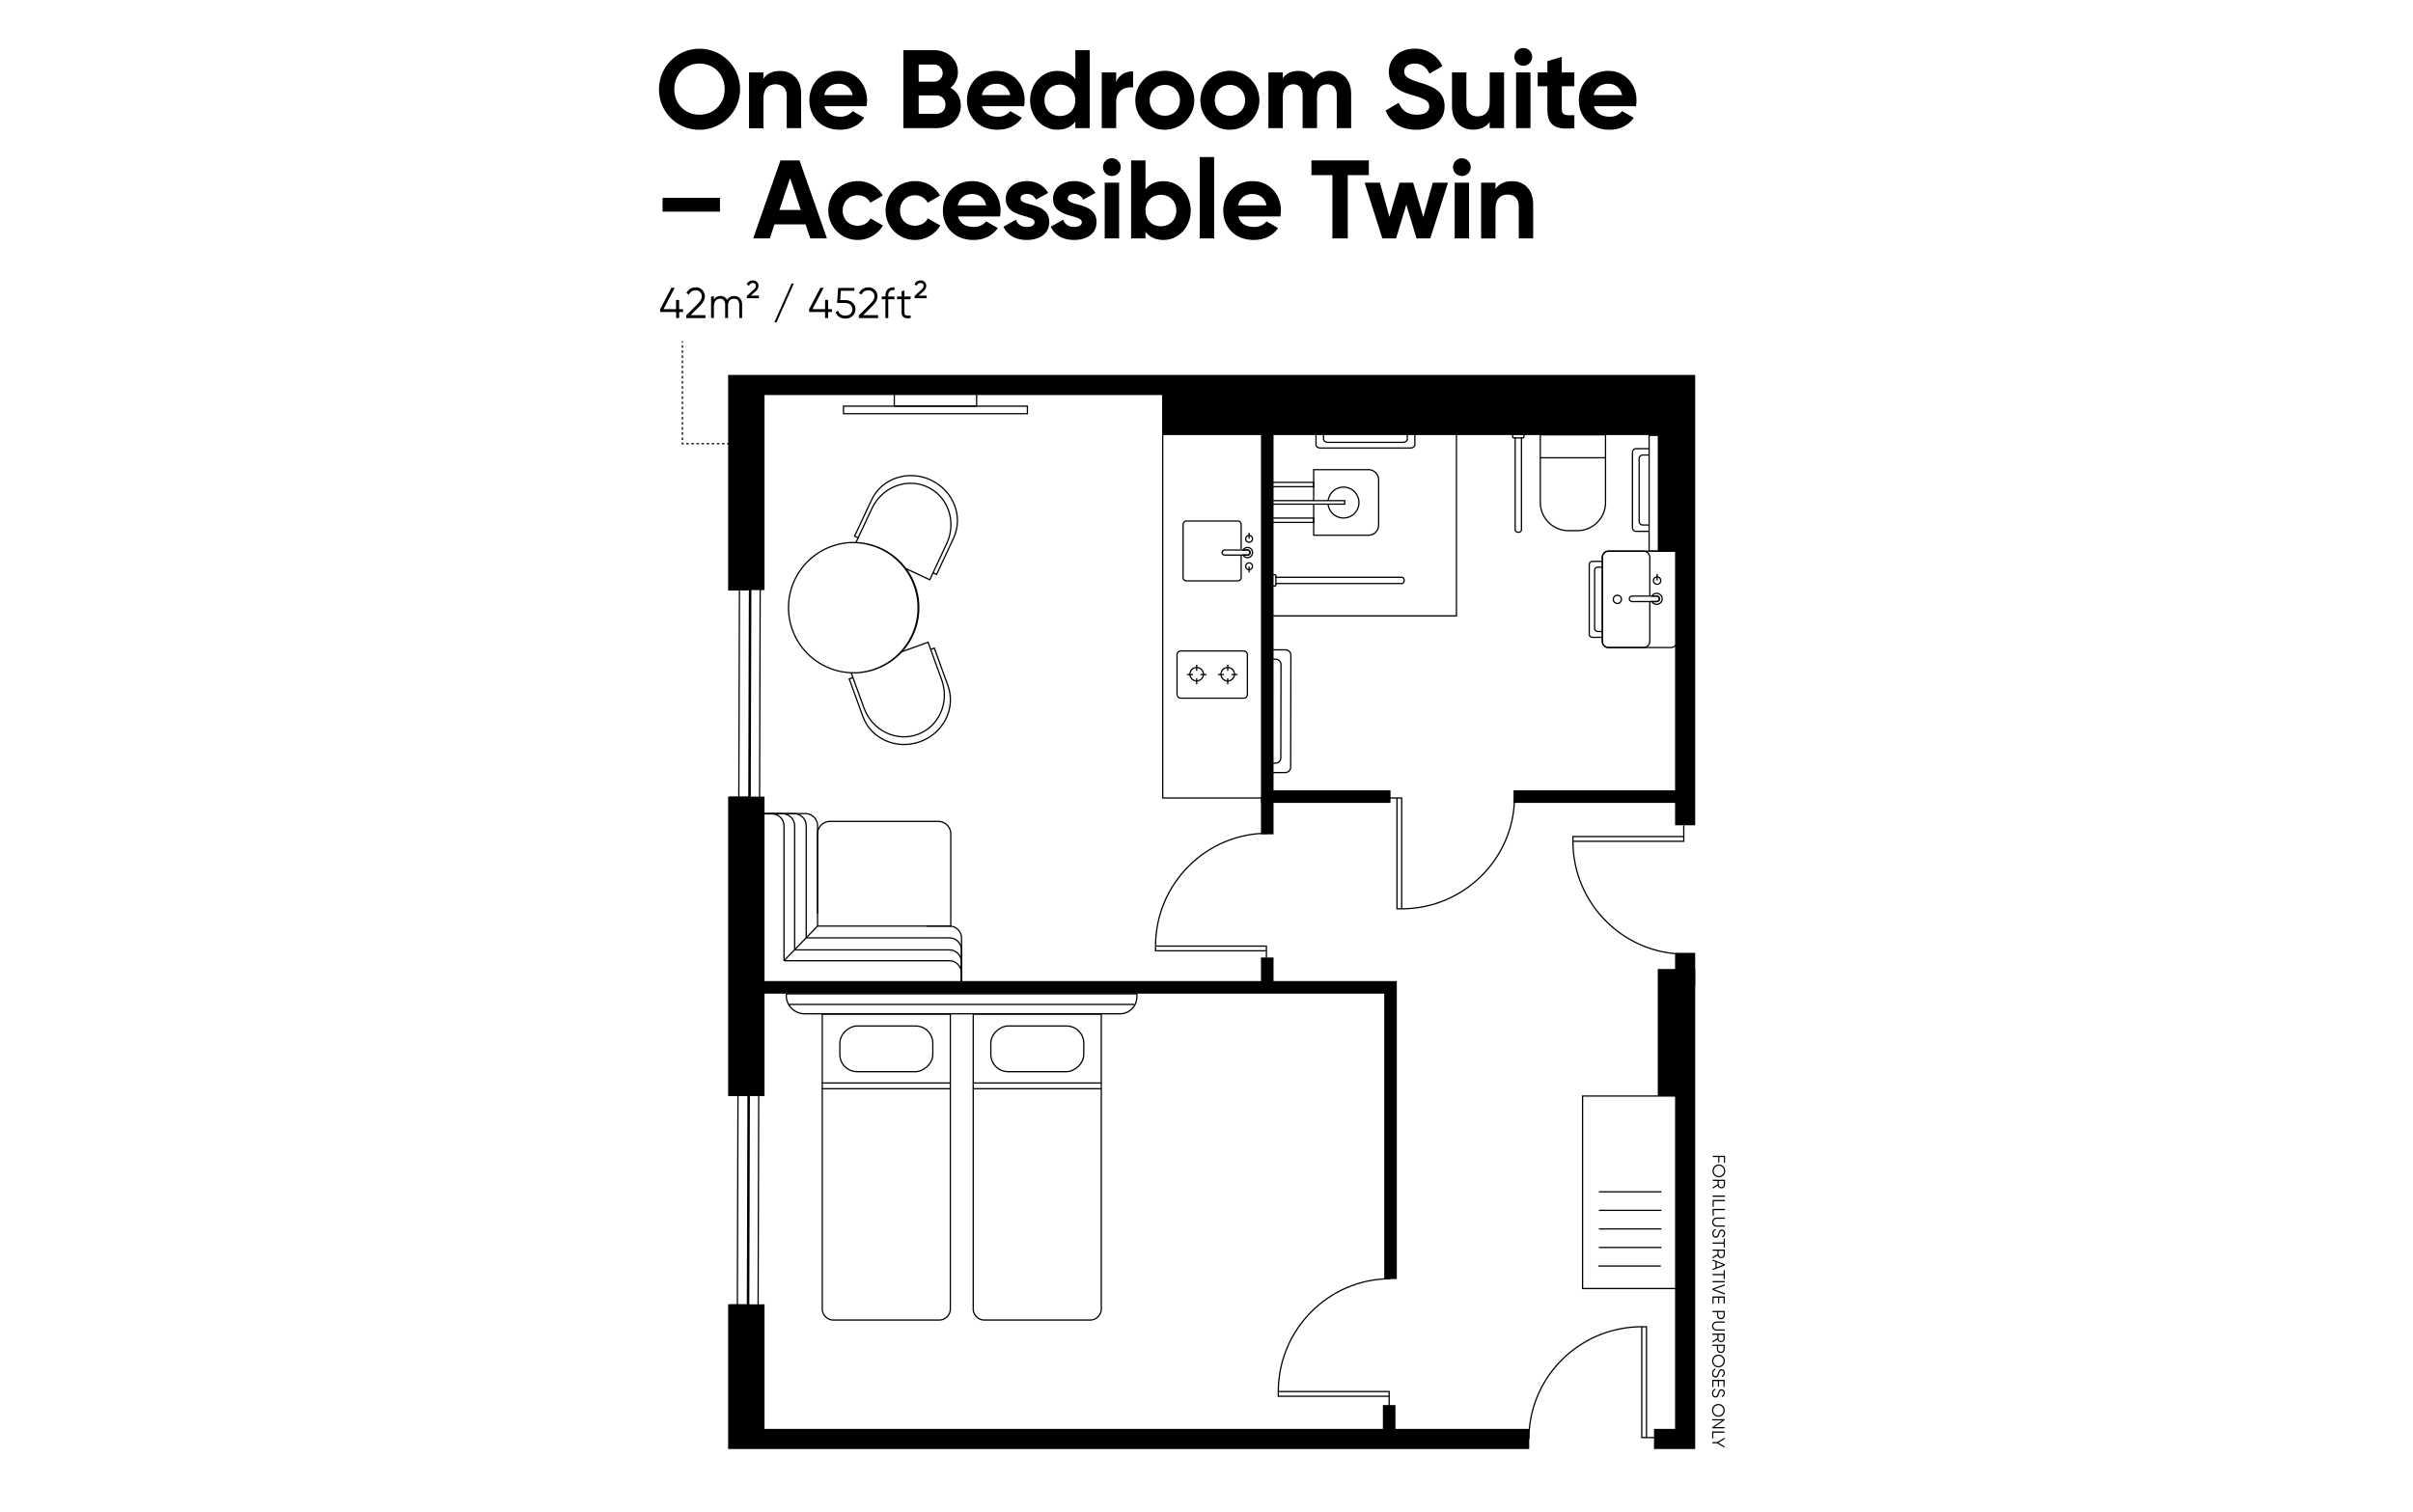 <svg id="Layer_1" data-name="Layer 1" xmlns="http://www.w3.org/2000/svg" viewBox="0 0 1920 1203.13"><defs><style>.cls-1,.cls-2,.cls-3,.cls-4,.cls-5,.cls-6{fill:none;stroke:#000;stroke-miterlimit:10;}.cls-2{stroke-dasharray:2.04 2.04;}.cls-3{stroke-dasharray:2.03 2.03;}.cls-4{stroke-width:16px;}.cls-5{stroke-width:10px;}.cls-6{stroke-width:2px;}</style></defs><line class="cls-1" x1="952.2" y1="544.68" x2="952.2" y2="539.85"/><line class="cls-1" x1="952.2" y1="533.94" x2="952.2" y2="529.11"/><line class="cls-1" x1="944.42" y1="536.9" x2="949.25" y2="536.9"/><line class="cls-1" x1="955.15" y1="536.9" x2="959.98" y2="536.9"/><circle class="cls-1" cx="952.2" cy="536.63" r="5.37"/><line class="cls-1" x1="976.89" y1="544.68" x2="976.89" y2="539.85"/><line class="cls-1" x1="976.89" y1="533.94" x2="976.89" y2="529.11"/><line class="cls-1" x1="969.11" y1="536.9" x2="973.94" y2="536.9"/><line class="cls-1" x1="979.85" y1="536.9" x2="984.68" y2="536.9"/><circle class="cls-1" cx="976.89" cy="536.63" r="5.37"/><rect class="cls-1" x="936.57" y="518.14" width="55.95" height="37.56" rx="2.75" transform="translate(1929.09 1073.83) rotate(180)"/><path class="cls-1" d="M987.59,437.16V417.41a2.71,2.71,0,0,0-2.71-2.72H944.09a2.71,2.71,0,0,0-2.72,2.72v42.22a2.72,2.72,0,0,0,2.72,2.72h40.79a2.71,2.71,0,0,0,2.71-2.72V441.88"/><path class="cls-1" d="M994.53,440.46a2.07,2.07,0,0,1-2,1.36h-18a2.06,2.06,0,0,1-2-1.36,2,2,0,0,1,1.93-2.68h18.11A2,2,0,0,1,994.53,440.46Z"/><path class="cls-1" d="M996.11,441.82a4,4,0,0,1-5.51,1.48,3.83,3.83,0,0,1-1.48-1.48h3.41a2.07,2.07,0,0,0,2-1.36,2,2,0,0,0-1.92-2.68h-3.49a4,4,0,1,1,7,4Z"/><path class="cls-1" d="M993.38,431.56a2.71,2.71,0,1,0-2.14-2.1A2.71,2.71,0,0,0,993.38,431.56Z"/><line class="cls-1" x1="993.89" y1="428.78" x2="993.89" y2="424.02"/><path class="cls-1" d="M994.39,448.06a2.71,2.71,0,1,0,2.15,2.1A2.71,2.71,0,0,0,994.39,448.06Z"/><line class="cls-1" x1="993.89" y1="450.85" x2="993.89" y2="455.61"/><polyline class="cls-1" points="925.17 306.43 925.17 635.15 1008.35 635.15"/><path d="M543.48,248.34H540.4v4.81H538v-4.81H525.3v-2.26l8.92-17h2.64l-8.92,17h10v-7.35h2.41v7.35h3.08Z"/><path d="M546.06,251l8.64-8.71c2-2,3.71-4.12,3.71-6.35a4.64,4.64,0,0,0-4.84-4.88,5.66,5.66,0,0,0-5.39,3.4l-2-1.2a8,8,0,0,1,7.41-4.53,7,7,0,0,1,7.24,7.21c0,3.05-2,5.63-4.46,8.06l-6.86,6.83h11.84v2.34H546.06Z"/><path d="M590.49,242.44v10.71h-2.26V242.44c0-3.06-1.75-4.67-4.19-4.67-2.64,0-4.77,1.61-4.77,5.87v9.51H577V242.44c0-3.06-1.58-4.67-4-4.67s-4.94,1.61-4.94,5.87v9.51h-2.27V236h2.27v2.5a5.91,5.91,0,0,1,5.25-2.91,5.5,5.5,0,0,1,5.22,3.12,6.29,6.29,0,0,1,5.56-3.12C587.85,235.58,590.49,238.15,590.49,242.44Z"/><path d="M594.23,235.61l5.76-5.29a4.08,4.08,0,0,0,1.44-2.91c0-1.27-.92-2.13-2.47-2.13a3,3,0,0,0-3,2.13l-1.79-1a4.86,4.86,0,0,1,4.77-3.19c2.82,0,4.6,1.89,4.6,4.19a5.71,5.71,0,0,1-2.13,4.29l-4,3.6h6.46v2.06h-9.61Z"/><path d="M616.15,256.58l13.73-30.89h1.72l-13.73,30.89Z"/><path d="M662,248.34h-3.09v4.81h-2.4v-4.81h-12.7v-2.26l8.93-17h2.64l-8.92,17h10.05v-7.35h2.4v7.35H662Z"/><path d="M680.66,246.18c0,4.77-3.84,7.38-8.06,7.38-3.47,0-6.66-1.72-7.72-5.12l2-1.16c.69,2.64,3,3.94,5.7,3.94,3.12,0,5.66-1.71,5.66-5s-2.54-5.05-5.66-5.05h-6.52l.85-12H679.8v2.27H669.06l-.51,7.41h4.05C676.82,238.8,680.66,241.41,680.66,246.18Z"/><path d="M683.4,251l8.65-8.71c2-2,3.71-4.12,3.71-6.35a4.64,4.64,0,0,0-4.84-4.88,5.66,5.66,0,0,0-5.39,3.4l-2-1.2a8,8,0,0,1,7.41-4.53,7,7,0,0,1,7.24,7.21c0,3.05-2,5.63-4.46,8.06l-6.86,6.83h11.83v2.34H683.4Z"/><path d="M706.77,235.3V236h4.94v2.19h-4.94v15h-2.26v-15h-2.92V236h2.92v-.69c0-4.46,2.57-6.93,7.2-6.59v2.2C708.38,230.63,706.77,232,706.77,235.3Z"/><path d="M719.64,238.18v10.4c0,2.95,1.61,2.71,4.94,2.58v2c-4.63.68-7.21-.45-7.21-4.57v-10.4h-3.6V236h3.6v-4.12l2.27-.69V236h4.94v2.19Z"/><path d="M727.7,235.61l5.76-5.29a4.06,4.06,0,0,0,1.45-2.91c0-1.27-.93-2.13-2.47-2.13a3,3,0,0,0-3,2.13l-1.78-1a4.86,4.86,0,0,1,4.77-3.19,4.25,4.25,0,0,1,4.59,4.19,5.73,5.73,0,0,1-2.12,4.29l-4,3.6h6.45v2.06H727.7Z"/><path d="M524.36,71a32.25,32.25,0,1,1,32.2,32.28A31.94,31.94,0,0,1,524.36,71Zm52.25,0c0-12-8.78-20.4-20.05-20.4s-20,8.42-20,20.4,8.78,20.31,20,20.31S576.61,82.86,576.61,71Z"/><path d="M637.45,74.79V102H626V76.21c0-6-3.63-9.14-8.78-9.14-5.59,0-9.76,3.29-9.76,11v24H596V57.67h11.44v5c2.66-4,7.28-6.21,13.22-6.21C630.09,56.43,637.45,63,637.45,74.79Z"/><path d="M668.5,92.89a12.3,12.3,0,0,0,9.93-4.44l9.23,5.32c-4.17,6-10.83,9.49-19.34,9.49-14.9,0-24.3-10.2-24.3-23.41s9.49-23.42,23.41-23.42c13.13,0,22.44,10.38,22.44,23.42a26.13,26.13,0,0,1-.44,4.7H656C657.59,90.4,662.47,92.89,668.5,92.89Zm9.93-17.21c-1.42-6.39-6.21-9-11-9-6.12,0-10.29,3.28-11.62,9Z"/><path d="M764.47,84c0,10.64-8.61,18-19.34,18H718.79V39.93h24.48c10.46,0,18.89,7.1,18.89,17.48a15.36,15.36,0,0,1-5.85,12.41A15.76,15.76,0,0,1,764.47,84ZM731,51.37V65h12.24a6.83,6.83,0,0,0,0-13.66Zm21.28,31.85a7,7,0,0,0-7.18-7.28H731V90.58h14.1A7,7,0,0,0,752.31,83.22Z"/><path d="M793.91,92.89a12.32,12.32,0,0,0,9.94-4.44l9.22,5.32c-4.17,6-10.82,9.49-19.34,9.49-14.9,0-24.3-10.2-24.3-23.41s9.49-23.42,23.42-23.42c13.13,0,22.44,10.38,22.44,23.42a26.12,26.12,0,0,1-.45,4.7H781.41C783,90.4,787.88,92.89,793.91,92.89Zm9.94-17.21c-1.42-6.39-6.21-9-11-9-6.12,0-10.29,3.28-11.62,9Z"/><path d="M867.09,39.93V102H855.65V96.79c-3.2,4.08-7.9,6.47-14.37,6.47-11.89,0-21.65-10.2-21.65-23.41s9.76-23.42,21.65-23.42c6.47,0,11.17,2.4,14.37,6.48v-23ZM855.65,79.85c0-7.45-5.24-12.51-12.25-12.51s-12.32,5.06-12.32,12.51,5.23,12.5,12.32,12.5S855.65,87.3,855.65,79.85Z"/><path d="M901.59,56.79V69.56c-5.94-.71-13.48,2-13.48,11.26V102H876.66V57.67h11.45V65.3C890.41,59.27,896,56.79,901.59,56.79Z"/><path d="M903.36,79.85a23.46,23.46,0,1,1,23.42,23.41A23.17,23.17,0,0,1,903.36,79.85Zm35.48,0a11.79,11.79,0,0,0-12.06-12.24c-6.74,0-12,5-12,12.24s5.24,12.24,12,12.24A11.79,11.79,0,0,0,938.84,79.85Z"/><path d="M955.16,79.85a23.46,23.46,0,1,1,23.42,23.41A23.17,23.17,0,0,1,955.16,79.85Zm35.48,0a11.79,11.79,0,0,0-12.06-12.24c-6.75,0-12,5-12,12.24s5.23,12.24,12,12.24A11.79,11.79,0,0,0,990.64,79.85Z"/><path d="M1075.08,74.7V102h-11.44V75.5c0-5.23-2.66-8.43-7.45-8.43-5.06,0-8.25,3.37-8.25,10V102H1036.5V75.5c0-5.23-2.67-8.43-7.46-8.43s-8.33,3.37-8.33,10V102h-11.45V57.67h11.45v4.7c2.48-3.72,6.65-5.94,12.33-5.94,5.5,0,9.58,2.31,12.06,6.39,2.75-4,7.18-6.39,13.22-6.39C1068.43,56.43,1075.08,63.61,1075.08,74.7Z"/><path d="M1102.57,87.92,1113,81.8c2.21,5.76,6.56,9.49,14.28,9.49,7.36,0,9.93-3.11,9.93-6.56,0-4.62-4.17-6.39-13.39-9-9.49-2.75-18.72-6.74-18.72-18.54s9.76-18.45,20.4-18.45a23.59,23.59,0,0,1,22.18,13.93l-10.29,5.94c-2.22-4.7-5.59-8-11.89-8-5.14,0-8.16,2.66-8.16,6.21,0,3.81,2.4,5.85,11.8,8.69,9.85,3.1,20.31,6.38,20.31,19.07,0,11.62-9.31,18.71-22.53,18.71C1114.28,103.26,1105.94,97.14,1102.57,87.92Z"/><path d="M1196.77,57.67V102h-11.44v-5c-2.67,4-7.28,6.2-13.22,6.2-9.4,0-16.77-6.56-16.77-18.36V57.67h11.45V83.48c0,6,3.63,9.14,8.78,9.14,5.59,0,9.76-3.28,9.76-11v-24Z"/><path d="M1205,45.34a7.06,7.06,0,1,1,7,7A7.08,7.08,0,0,1,1205,45.34Zm1.34,12.33h11.44V102h-11.44Z"/><path d="M1242.71,68.67V87.12c0,4.79,3.46,4.88,10,4.52V102c-16,1.78-21.46-2.92-21.46-14.9V68.67h-7.72v-11h7.72v-9l11.44-3.46V57.67h10v11Z"/><path d="M1280.76,92.89a12.32,12.32,0,0,0,9.94-4.44l9.22,5.32c-4.17,6-10.82,9.49-19.34,9.49-14.9,0-24.3-10.2-24.3-23.41s9.49-23.42,23.42-23.42c13.12,0,22.44,10.38,22.44,23.42a26.12,26.12,0,0,1-.45,4.7h-33.44C1269.85,90.4,1274.73,92.89,1280.76,92.89Zm9.94-17.21c-1.42-6.39-6.21-9-11-9-6.12,0-10.29,3.28-11.62,9Z"/><path d="M527.2,157.48h45.68v11H527.2Z"/><path d="M641,178.59H616.25l-3.72,11.17H599.31L621,127.67h15.17L658,189.76h-13.3Zm-3.81-11.45-8.52-25.37-8.51,25.37Z"/><path d="M659.09,167.59c0-13.22,9.94-23.42,23.42-23.42a22.33,22.33,0,0,1,19.87,11.44l-9.85,5.77a11,11,0,0,0-10.11-5.95c-6.83,0-11.88,5.06-11.88,12.16s5.05,12.06,11.88,12.06c4.61,0,8.43-2.22,10.2-5.85l9.94,5.67a23.34,23.34,0,0,1-43.47-11.88Z"/><path d="M704.68,167.59c0-13.22,9.94-23.42,23.42-23.42A22.33,22.33,0,0,1,748,155.61l-9.85,5.77A11,11,0,0,0,728,155.43c-6.83,0-11.88,5.06-11.88,12.16s5,12.06,11.88,12.06c4.61,0,8.43-2.22,10.2-5.85l9.94,5.67a23.34,23.34,0,0,1-43.47-11.88Z"/><path d="M774.76,180.63a12.3,12.3,0,0,0,9.93-4.44l9.23,5.32c-4.17,6-10.83,9.49-19.34,9.49-14.9,0-24.31-10.2-24.31-23.41s9.5-23.42,23.42-23.42c13.13,0,22.44,10.38,22.44,23.42a26.13,26.13,0,0,1-.44,4.7H762.25C763.85,178.14,768.72,180.63,774.76,180.63Zm9.93-17.21c-1.42-6.39-6.21-9-11-9-6.12,0-10.29,3.28-11.62,9Z"/><path d="M834.89,176.81c0,9.58-8.34,14.19-17.83,14.19-8.87,0-15.43-3.72-18.62-10.55l9.93-5.59c1.24,3.64,4.26,5.77,8.69,5.77,3.64,0,6.12-1.25,6.12-3.82,0-6.47-22.88-2.93-22.88-18.54,0-9,7.72-14.1,16.85-14.1,7.19,0,13.4,3.28,16.86,9.4l-9.76,5.32a7.52,7.52,0,0,0-7.1-4.52c-2.84,0-5.14,1.24-5.14,3.64C812,164.57,834.89,160.49,834.89,176.81Z"/><path d="M872.5,176.81c0,9.58-8.34,14.19-17.83,14.19-8.87,0-15.43-3.72-18.63-10.55l9.94-5.59c1.24,3.64,4.26,5.77,8.69,5.77,3.64,0,6.12-1.25,6.12-3.82,0-6.47-22.88-2.93-22.88-18.54,0-9,7.71-14.1,16.85-14.1,7.18,0,13.39,3.28,16.85,9.4l-9.75,5.32a7.53,7.53,0,0,0-7.1-4.52c-2.84,0-5.15,1.24-5.15,3.64C849.61,164.57,872.5,160.49,872.5,176.81Z"/><path d="M877.64,133.08a7.06,7.06,0,1,1,7,7A7.08,7.08,0,0,1,877.64,133.08ZM879,145.41h11.45v44.35H879Z"/><path d="M947.45,167.59c0,13.21-9.76,23.41-21.64,23.41-6.48,0-11.18-2.39-14.37-6.47v5.23H900V127.67h11.45v23c3.19-4.08,7.89-6.47,14.37-6.47C937.69,144.17,947.45,154.37,947.45,167.59Zm-11.44,0c0-7.45-5.24-12.51-12.33-12.51s-12.24,5.06-12.24,12.51,5.23,12.5,12.24,12.5S936,175,936,167.59Z"/><path d="M954.63,125h11.44v64.75H954.63Z"/><path d="M997.83,180.63a12.3,12.3,0,0,0,9.93-4.44l9.22,5.32c-4.16,6-10.82,9.49-19.33,9.49-14.9,0-24.31-10.2-24.31-23.41s9.49-23.42,23.42-23.42c13.13,0,22.44,10.38,22.44,23.42a27.08,27.08,0,0,1-.44,4.7H985.32C986.92,178.14,991.79,180.63,997.83,180.63Zm9.93-17.21c-1.42-6.39-6.21-9-11-9-6.12,0-10.29,3.28-11.62,9Z"/><path d="M1089.18,139.38h-16.76v50.38h-12.24V139.38H1043.5V127.67h45.68Z"/><path d="M1152.16,145.41l-14.1,44.35h-10.91L1119,162.89l-8.16,26.87h-10.91l-14.11-44.35H1098l7.54,27.23,8.07-27.23h10.83l8.07,27.32,7.54-27.32Z"/><path d="M1156.15,133.08a7.05,7.05,0,1,1,7,7A7.08,7.08,0,0,1,1156.15,133.08Zm1.33,12.33h11.44v44.35h-11.44Z"/><path d="M1219.92,162.53v27.23h-11.44V164c0-6-3.64-9.14-8.78-9.14-5.59,0-9.76,3.29-9.76,11v23.95H1178.5V145.41h11.44v5c2.66-4,7.27-6.21,13.22-6.21C1212.56,144.17,1219.92,150.73,1219.92,162.53Z"/><line class="cls-1" x1="542.99" y1="271.72" x2="542.99" y2="272.72"/><line class="cls-2" x1="542.99" y1="274.75" x2="542.99" y2="351.14"/><polyline class="cls-1" points="542.99 352.16 542.99 353.16 543.99 353.16"/><line class="cls-3" x1="546.02" y1="353.16" x2="593.68" y2="353.16"/><line class="cls-1" x1="594.69" y1="353.16" x2="595.69" y2="353.16"/><path d="M1371.69,920.94h-3.61v4.34h-.93v-4.35h-4.34v-1l9.81,0,0,5.54h-.92Z"/><path d="M1367.7,926.88a5.08,5.08,0,1,1-5.08,5.06A5,5,0,0,1,1367.7,926.88Zm0,9.17a4.1,4.1,0,1,0-4.11-4.1A4.07,4.07,0,0,0,1367.68,936.05Z"/><path d="M1366.69,942.7V940h-3.92v-1l9.81,0v3.92a2.94,2.94,0,0,1-5.76.82l-4,2.38V945Zm.93-2.74v2.94a2,2,0,0,0,4,0V940Z"/><path d="M1372.55,952.57l-9.81,0v-1l9.8,0Z"/><path d="M1363.65,960.54h-.92v-5.46l9.8,0v1l-8.88,0Z"/><path d="M1363.64,967.67h-.93v-5.46l9.81,0v1l-8.88,0Z"/><path d="M1366,969.08h6.48v1H1366a2.66,2.66,0,0,0,0,5.32h6.47v1H1366a3.64,3.64,0,0,1,0-7.28Z"/><path d="M1364.92,978.17l.49.84a2.67,2.67,0,0,0-1.94,2.82c0,1.48.71,2.31,1.76,2.31s1.5-1,2-2.4c.54-1.6,1-3.14,2.77-3.14a2.75,2.75,0,0,1,2.68,3,3.44,3.44,0,0,1-2.12,3.23l-.46-.83a2.48,2.48,0,0,0,1.63-2.4c0-1.18-.62-2-1.69-2s-1.41.84-1.84,2.17c-.6,1.78-1.1,3.38-2.93,3.37s-2.74-1.35-2.73-3.31A3.59,3.59,0,0,1,1364.92,978.17Z"/><path d="M1371.54,992.9v-3l-8.88,0v-1l8.88,0v-3h.92v7Z"/><path d="M1366.57,998.3v-2.75h-3.92v-1l9.8,0v3.92a2.94,2.94,0,0,1-5.76.82l-4.06,2.39v-1.13Zm.93-2.75v2.94a2,2,0,0,0,4,0v-2.94Z"/><path d="M1365,1009v-4.65l-2.41-.91v-1l9.8,3.79v1l-9.81,3.75v-1Zm.92-.34,5.26-2-5.25-2Z"/><path d="M1371.49,1018v-3l-8.88,0v-1l8.88,0v-3h.92v7Z"/><path d="M1372.41,1020.62l-9.8,0v-1l9.8,0Z"/><path d="M1372.41,1022.16v1.07l-8.51,3,8.49,3.07v1.07l-9.8-3.64v-1Z"/><path d="M1363.5,1037.66h-.93v-5.75l9.81,0v5.68h-.93v-4.69H1368v4.35h-.93v-4.34h-3.55Z"/><path d="M1369.27,1050a3,3,0,0,1-3.08-3.09v-2.52h-3.64v-1l9.81,0v3.5A3,3,0,0,1,1369.27,1050Zm0-1a2.05,2.05,0,0,0,2.16-2.1v-2.52h-4.32v2.52A2.06,2.06,0,0,0,1369.27,1049Z"/><path d="M1365.88,1051.8h6.47v1h-6.47a2.66,2.66,0,0,0,0,5.32l6.48,0v1l-6.47,0a3.64,3.64,0,0,1,0-7.28Z"/><path d="M1366.44,1065.19v-2.75h-3.92v-1l9.81,0v3.92a2.94,2.94,0,0,1-5.76.82l-4,2.39v-1.12Zm.93-2.75v3a2,2,0,0,0,4,0v-2.94Z"/><path d="M1369.22,1076.87a3,3,0,0,1-3.08-3.09v-2.52h-3.64v-1l9.81,0v3.5A3,3,0,0,1,1369.22,1076.87Zm0-1a2.05,2.05,0,0,0,2.16-2.1v-2.52h-4.31v2.52A2.07,2.07,0,0,0,1369.22,1075.89Z"/><path d="M1367.39,1078.19a5.07,5.07,0,1,1-5.08,5.06A5,5,0,0,1,1367.39,1078.19Zm0,9.16a4.09,4.09,0,1,0-4.11-4.1A4.05,4.05,0,0,0,1367.37,1087.35Z"/><path d="M1364.69,1089.37l.49.84a2.67,2.67,0,0,0-1.94,2.81c0,1.49.71,2.32,1.76,2.32s1.5-1,2-2.41,1-3.13,2.77-3.13a2.74,2.74,0,0,1,2.68,3,3.44,3.44,0,0,1-2.12,3.23l-.46-.83a2.47,2.47,0,0,0,1.63-2.4c0-1.18-.61-2-1.69-2s-1.4.84-1.84,2.17c-.59,1.78-1.1,3.37-2.92,3.37s-2.74-1.35-2.74-3.31A3.6,3.6,0,0,1,1364.69,1089.37Z"/><path d="M1363.36,1104h-.92v-5.74l9.8,0v5.67h-.92v-4.69h-3.48v4.35h-.92v-4.34h-3.56Z"/><path d="M1364.66,1105.35l.49.84a2.65,2.65,0,0,0-1.94,2.81c0,1.48.71,2.31,1.76,2.31s1.5-1,2-2.4c.54-1.6,1-3.14,2.77-3.13a2.73,2.73,0,0,1,2.68,3,3.44,3.44,0,0,1-2.12,3.23l-.46-.82a2.49,2.49,0,0,0,1.63-2.41c0-1.18-.62-2-1.69-2s-1.41.83-1.84,2.16c-.59,1.78-1.1,3.38-2.92,3.37s-2.75-1.35-2.74-3.31A3.58,3.58,0,0,1,1364.66,1105.35Z"/><path d="M1367.31,1117.48a5.07,5.07,0,1,1-5.08,5A5,5,0,0,1,1367.31,1117.48Zm0,9.16a4.09,4.09,0,1,0-4.11-4.1A4.06,4.06,0,0,0,1367.29,1126.64Z"/><path d="M1372.18,1136.86l-9.81,0V1136l8-5.44-8,0v-1l9.81,0v.84l-8,5.45h8Z"/><path d="M1363.28,1144.82h-.93l0-5.46,9.8,0v1l-8.88,0Z"/><path d="M1366.37,1148.78h-4v-1h4.05l5.76-3.52v1.11l-4.81,2.91,4.8,2.93v1.1Z"/><polyline class="cls-4" points="587.36 1038.15 587.36 1145.31 1216.78 1145.31"/><line class="cls-4" x1="587.36" y1="634.06" x2="587.36" y2="872.38"/><polyline class="cls-4" points="1340.85 656.87 1340.85 306.43 587.36 306.43 587.36 469.96"/><polyline class="cls-4" points="1316.08 1145.31 1340.85 1145.31 1340.85 771.27"/><rect x="1319.08" y="771.27" width="21.77" height="101.12"/><rect x="925.17" y="306.43" width="415.68" height="39.85"/><rect x="1319.08" y="326.35" width="21.77" height="112.36"/><rect x="580.66" y="306.43" width="27.67" height="163.26"/><rect x="580.66" y="634.06" width="27.67" height="238.33"/><rect x="580.66" y="1038.15" width="27.67" height="107.16"/><line class="cls-5" x1="1204.32" y1="634.06" x2="1340.85" y2="634.06"/><polyline class="cls-5" points="1008.35 326.35 1008.35 634.06 1106.43 634.06"/><line class="cls-5" x1="1008.35" y1="664.08" x2="1008.35" y2="634.06"/><line class="cls-5" x1="1008.35" y1="788.13" x2="1008.35" y2="762.11"/><polyline class="cls-5" points="594.5 785.87 1106.43 785.87 1106.43 1018.06"/><line class="cls-1" x1="586.61" y1="1077.2" x2="588.45" y2="438.71"/><line class="cls-1" x1="603.13" y1="1070.06" x2="604.95" y2="438.74"/><line class="cls-6" x1="595.11" y1="1077.22" x2="596.95" y2="438.73"/><rect class="cls-1" x="741.33" y="253.12" width="6" height="146.34" transform="translate(1070.62 -418.04) rotate(90)"/><path class="cls-1" d="M711.59,323.29v-11c29.1-7,65.48,1,65.48,1v10Z"/><polyline class="cls-1" points="1007.66 756.78 919.45 756.78 919.45 753.03"/><polyline class="cls-1" points="1007.66 765.78 1007.66 753.03 919.45 753.03"/><path class="cls-1" d="M919.45,753c0-49.32,40-89.79,89.3-89.79"/><polyline class="cls-1" points="1105.34 1111.34 1017.13 1111.34 1017.13 1107.59"/><polyline class="cls-1" points="1105.34 1120.33 1105.34 1107.59 1017.13 1107.59"/><path class="cls-1" d="M1017.13,1107.59c0-49.32,40-89.8,89.3-89.8"/><polyline class="cls-1" points="1310.08 1144.22 1310.08 1056.01 1306.33 1056.01"/><polyline class="cls-1" points="1319.08 1144.22 1306.33 1144.22 1306.33 1056.01"/><path class="cls-1" d="M1306.33,1056c-49.32,0-89.79,40-89.79,89.3"/><polyline class="cls-1" points="1339.76 665.86 1251.55 665.86 1251.55 669.61"/><polyline class="cls-1" points="1339.76 656.87 1339.76 669.61 1251.55 669.61"/><path class="cls-1" d="M1251.55,669.61c0,49.32,40,89.8,89.3,89.8"/><polyline class="cls-1" points="1111.57 635.15 1111.57 723.36 1115.32 723.36"/><polyline class="cls-1" points="1102.58 635.15 1115.32 635.15 1115.32 723.36"/><path class="cls-1" d="M1115.32,723.36c49.32,0,89.79-40,89.79-89.3"/><path class="cls-1" d="M623.83,764.66H755.21a9.69,9.69,0,0,1,9.73,9.65v7.56"/><path class="cls-1" d="M632.28,756.05h123A9.69,9.69,0,0,1,765,765.7v15.85"/><path class="cls-1" d="M641.5,746.48H755.32a9.69,9.69,0,0,1,9.73,9.64v18.19"/><path class="cls-1" d="M765.1,781.87V746.74a9.68,9.68,0,0,0-9.73-9.64H736.94"/><line class="cls-1" x1="623.83" y1="764.66" x2="650.53" y2="737.1"/><path class="cls-1" d="M650.53,653.77h106a0,0,0,0,1,0,0V727.1a10,10,0,0,1-10,10h-86a10,10,0,0,1-10-10V653.77A0,0,0,0,1,650.53,653.77Z" transform="translate(1407.04 1390.87) rotate(180)"/><path class="cls-1" d="M623.83,764.66V657.41a9.68,9.68,0,0,0-9.73-9.64h-6"/><path class="cls-1" d="M632.28,756.05V657.34a9.68,9.68,0,0,0-9.73-9.64h-10.5"/><path class="cls-1" d="M641.5,746.48V657.27a9.69,9.69,0,0,0-9.73-9.65H608"/><path class="cls-1" d="M650.53,727.1V657.2a9.69,9.69,0,0,0-9.73-9.65H608.61"/><line class="cls-1" x1="1322.02" y1="948.6" x2="1272.25" y2="948.6"/><line class="cls-1" x1="1322.02" y1="963.37" x2="1272.25" y2="963.37"/><line class="cls-1" x1="1322.02" y1="978.14" x2="1272.25" y2="978.14"/><line class="cls-1" x1="1322.02" y1="992.91" x2="1272.25" y2="992.91"/><line class="cls-1" x1="1321.52" y1="1007.68" x2="1271.75" y2="1007.68"/><rect class="cls-1" x="1222.9" y="908.73" width="153.21" height="80.51" transform="translate(350.51 2248.49) rotate(-90)"/><path class="cls-1" d="M703.61,878H938.2a8.9,8.9,0,0,1,8.9,8.9V971a8.9,8.9,0,0,1-8.9,8.9H703.61a0,0,0,0,1,0,0V878A0,0,0,0,1,703.61,878Z" transform="translate(1754.29 103.58) rotate(90)"/><rect class="cls-1" x="807.16" y="797.82" width="36.38" height="73.96" rx="13.74" transform="translate(1660.16 9.45) rotate(90)"/><line class="cls-1" x1="774" y1="861.98" x2="876.31" y2="861.98"/><line class="cls-1" x1="774" y1="866.55" x2="876.31" y2="866.55"/><path class="cls-1" d="M583.5,878H818.08a8.9,8.9,0,0,1,8.9,8.9V971a8.9,8.9,0,0,1-8.9,8.9H583.5a0,0,0,0,1,0,0V878A0,0,0,0,1,583.5,878Z" transform="translate(1634.18 223.7) rotate(90)"/><rect class="cls-1" x="687.05" y="797.82" width="36.38" height="73.96" rx="13.74" transform="translate(1540.04 129.56) rotate(90)"/><line class="cls-1" x1="653.89" y1="861.98" x2="756.2" y2="861.98"/><line class="cls-1" x1="653.89" y1="866.55" x2="756.2" y2="866.55"/><rect class="cls-1" x="1012.16" y="343.47" width="146.72" height="146.72" transform="translate(668.69 1502.35) rotate(-90)"/><path class="cls-1" d="M1056.8,398.48a12.29,12.29,0,1,1,0,3.06"/><polyline class="cls-1" points="1008.75 401.26 1069.97 401.26 1069.97 398.48 1008.75 398.48"/><path class="cls-1" d="M1125.79,345.35V354c0,1.43-1.47,2.58-3.28,2.58H1050.4c-1.81,0-3.28-1.15-3.28-2.58v-8.62"/><path class="cls-1" d="M1119.78,345.48v4c0,1.43-1.47,2.59-3.28,2.59h-60.09c-1.81,0-3.28-1.16-3.28-2.59v-4"/><path class="cls-1" d="M1045.27,401.26V426h43.62a8.07,8.07,0,0,0,8.07-8.08v-36a8.07,8.07,0,0,0-8.07-8.08h-43.62v24.7"/><rect class="cls-1" x="1026.32" y="368.42" width="3.45" height="34.46" transform="translate(1413.7 -642.39) rotate(90)"/><rect class="cls-1" x="1026.32" y="396.85" width="3.45" height="34.46" transform="translate(1442.13 -613.96) rotate(90)"/><path class="cls-1" d="M1225.59,346.08h51.91a0,0,0,0,1,0,0v53.84a22.44,22.44,0,0,1-22.44,22.44h-7a22.44,22.44,0,0,1-22.44-22.44V346.08A0,0,0,0,1,1225.59,346.08Z"/><line class="cls-1" x1="1225.59" y1="364.36" x2="1277.5" y2="364.36"/><path class="cls-1" d="M1007.11,614.9l15.27,0a4.36,4.36,0,0,0,4.59-4.06l.18-89.54a4.36,4.36,0,0,0-4.58-4.08l-15.26,0"/><path class="cls-1" d="M1007.35,607.43l7.18,0a4.35,4.35,0,0,0,4.59-4.06l.15-74.61a4.34,4.34,0,0,0-4.57-4.08l-7.19,0"/><path class="cls-1" d="M1312.33,357.13H1302a2.93,2.93,0,0,0-3.08,2.74v60.3a2.93,2.93,0,0,0,3.08,2.74h10.29"/><path class="cls-1" d="M1312.18,362.16h-4.85a2.92,2.92,0,0,0-3.08,2.74v50.24a2.92,2.92,0,0,0,3.08,2.74h4.85"/><path class="cls-1" d="M1009.23,460.46h9a0,0,0,0,1,0,0v2.17a.83.83,0,0,1-.83.83h-7.34a.83.83,0,0,1-.83-.83v-2.17A0,0,0,0,1,1009.23,460.46Z" transform="translate(551.77 1475.7) rotate(-90)"/><path class="cls-1" d="M1014.73,459.46h100.79c1,0,1.8,1.12,1.8,2.5h0c0,1.38-.8,2.5-1.8,2.5H1014.73"/><path class="cls-1" d="M1203.61,345.58h9a0,0,0,0,1,0,0v2.17a.83.83,0,0,1-.83.83h-7.34a.83.83,0,0,1-.83-.83v-2.17a0,0,0,0,1,0,0Z"/><path class="cls-1" d="M1210.61,348.08v73.79c0,1-1.12,1.8-2.5,1.8h0c-1.38,0-2.5-.81-2.5-1.8V348.08"/><path class="cls-1" d="M1312.73,478.4v32.06a4.94,4.94,0,0,1-4.94,4.94h-27.9a4.94,4.94,0,0,1-4.94-4.94V443.62a4.94,4.94,0,0,1,4.94-4.94h27.9a4.94,4.94,0,0,1,4.94,4.94V474.4"/><path class="cls-1" d="M1268.43,447.29h69.69a4.94,4.94,0,0,1,4.94,4.94v49.62a4.94,4.94,0,0,1-4.94,4.94h-66.83a4.94,4.94,0,0,1-4.94-4.94V449.37A2.08,2.08,0,0,1,1268.43,447.29Z" transform="translate(1781.74 -827.66) rotate(90)"/><path class="cls-1" d="M1320.37,477.18a2.38,2.38,0,0,1-2.21,1.64h-19.43a2.38,2.38,0,0,1-2.21-1.64,2.19,2.19,0,0,1,2.13-2.74h19.6A2.19,2.19,0,0,1,1320.37,477.18Z"/><path class="cls-1" d="M1322,478.82a4.38,4.38,0,0,1-6,1.59,4.21,4.21,0,0,1-1.6-1.59h3.69a2.38,2.38,0,0,0,2.21-1.64,2.19,2.19,0,0,0-2.12-2.74h-3.78a4.37,4.37,0,1,1,7.57,4.38Z"/><path class="cls-1" d="M1318,465a2.93,2.93,0,1,0-2.32-2.27A2.93,2.93,0,0,0,1318,465Z"/><line class="cls-1" x1="1318.55" y1="461.95" x2="1318.55" y2="456.8"/><path class="cls-1" d="M1283.74,477.66a3.25,3.25,0,1,1,2.54,2.57A3.25,3.25,0,0,1,1283.74,477.66Z"/><path class="cls-1" d="M1275.46,446.82h-8.39a2.52,2.52,0,0,0-2.52,2.52v55.4a2.52,2.52,0,0,0,2.52,2.52h8.39"/><path class="cls-1" d="M1275.34,451.44h-4a2.51,2.51,0,0,0-2.51,2.52v46.16a2.51,2.51,0,0,0,2.51,2.52h4"/><rect class="cls-1" x="1279.63" y="379.11" width="92.13" height="27.03" transform="translate(933.07 1718.31) rotate(-90)"/><line class="cls-5" x1="1105.34" y1="1118.34" x2="1105.34" y2="1151.22"/><line class="cls-4" x1="1340.85" y1="758.41" x2="1340.85" y2="784.87"/><path class="cls-1" d="M771.83,659.49h0a1.2,1.2,0,0,1,1.2,1.2V938.47a0,0,0,0,1,0,0h-2.4A13.46,13.46,0,0,1,757.17,925V674.15a14.66,14.66,0,0,1,14.66-14.66Z" transform="translate(-33.88 1564.08) rotate(-90)"/><line class="cls-1" x1="902.59" y1="799.45" x2="627.61" y2="799.45"/><path class="cls-1" d="M681,432l12.73-27.21c8-17.17,27.87-24.85,44.32-17.16s23.27,27.85,15.24,45l-13.48,28.83-18.9-8.84"/><path class="cls-1" d="M682.79,428.06,680,426.74l13.49-28.83c8-17.17,29.14-24.26,47.15-15.84s26.1,29.17,18.07,46.34l-13.49,28.83-2.82-1.32"/><path class="cls-1" d="M717.44,518.78l21-7.6,10.85,29.92c6.47,17.82-2.13,37.29-19.2,43.48s-36.15-3.24-42.62-21.06L677.2,535.27"/><path class="cls-1" d="M740.49,516.92l2.94-1.06,10.85,29.92c6.46,17.82-3.45,37.76-22.14,44.54s-39.08-2.18-45.55-20L675.74,540.4l2.94-1.06"/><path d="M679.39,431.36v1A51.36,51.36,0,0,1,681.44,535c-.71,0-1.42,0-2.13,0a51.35,51.35,0,0,1-2.06-102.66c.71,0,1.43-.05,2.14-.05v-1m0,0c-.72,0-1.44,0-2.17.05a52.35,52.35,0,0,0,2.1,104.66c.72,0,1.45,0,2.17,0a52.36,52.36,0,0,0-2.1-104.67Z"/></svg>